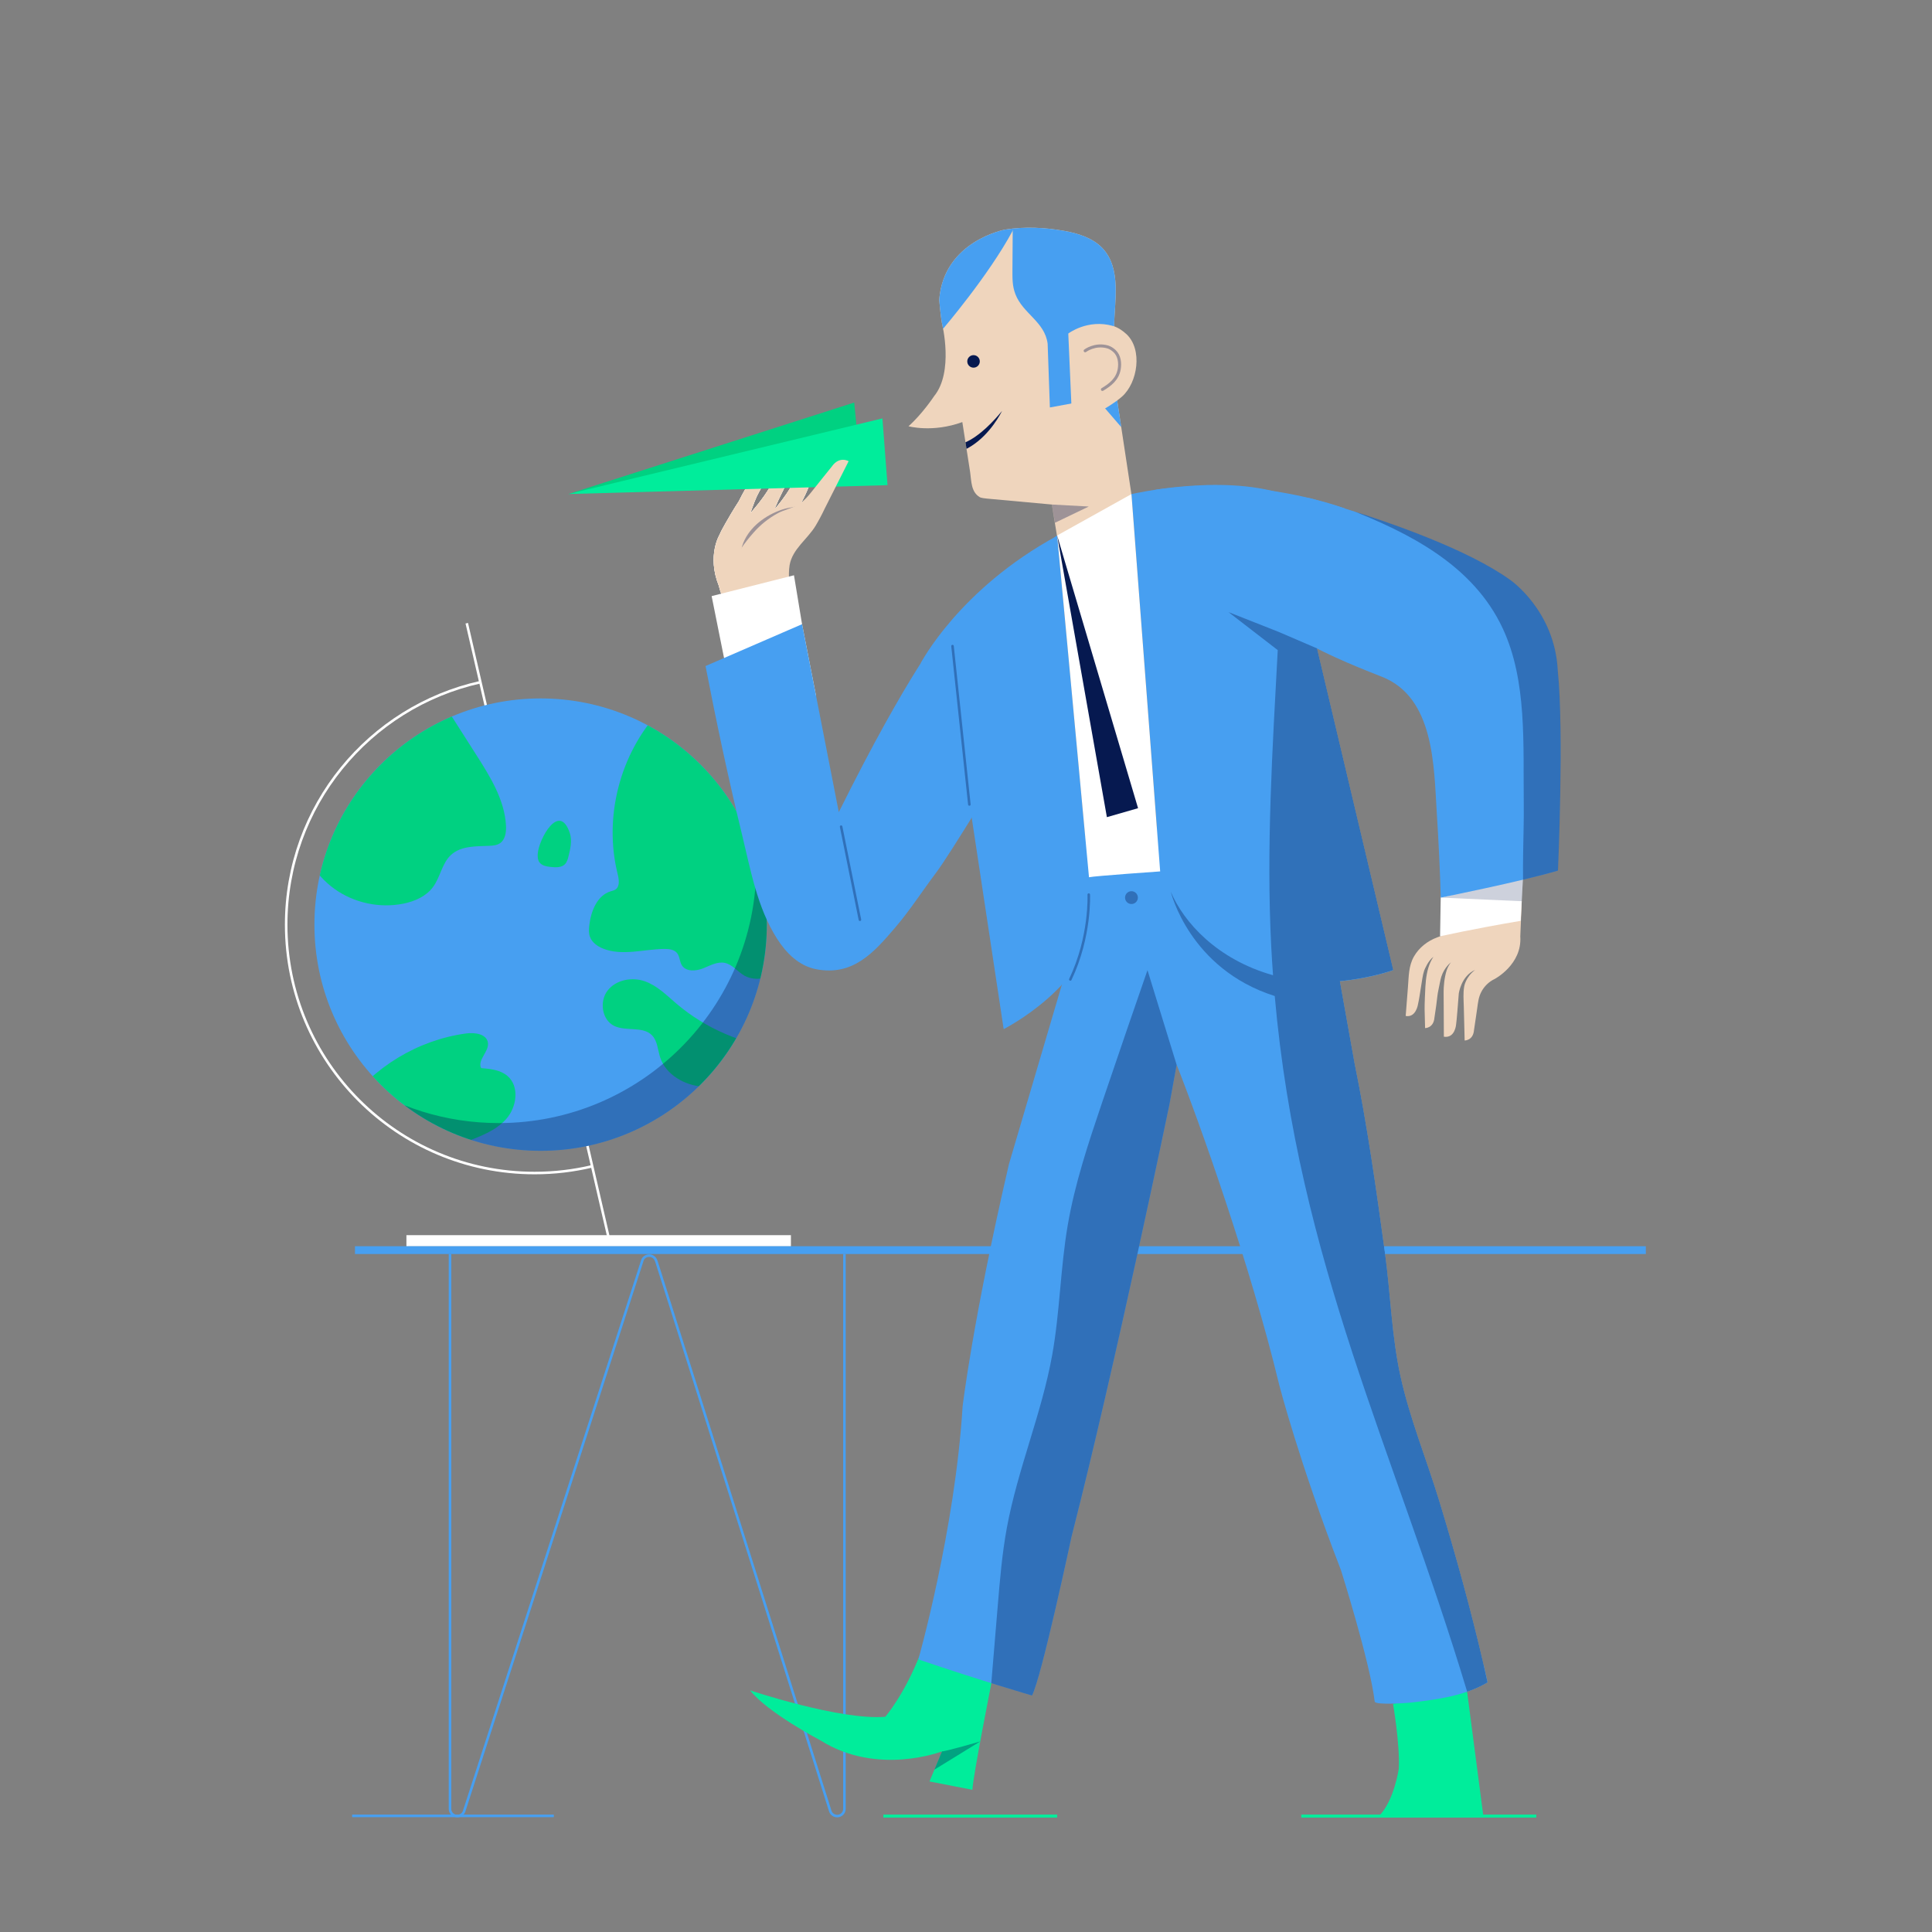 <?xml version="1.0" encoding="UTF-8"?><svg id="Vrstva_1" xmlns="http://www.w3.org/2000/svg" xmlns:xlink="http://www.w3.org/1999/xlink" viewBox="0 0 500 500"><rect x="0" y="0" width="500" height="500" fill="#808080" stroke="none"/><defs><style>.cls-1,.cls-2,.cls-3,.cls-4,.cls-5{fill:none;}.cls-6{clip-path:url(#clippath);}.cls-7{fill:#00ed9b;}.cls-8{fill:#00d181;}.cls-9{fill:#fff;}.cls-10{fill:#efd5bd;}.cls-11,.cls-12,.cls-13,.cls-14{fill:#061950;}.cls-15{fill:#479ff1;}.cls-16{clip-path:url(#clippath-1);}.cls-17{clip-path:url(#clippath-4);}.cls-18{clip-path:url(#clippath-3);}.cls-19{clip-path:url(#clippath-2);}.cls-20{clip-path:url(#clippath-5);}.cls-2,.cls-21,.cls-3,.cls-14{opacity:.35;}.cls-2,.cls-3{stroke:#061950;stroke-linecap:round;stroke-linejoin:round;}.cls-2,.cls-13{stroke-width:.78px;}.cls-12{opacity:.2;}.cls-3,.cls-4,.cls-5{stroke-width:.66px;}.cls-13{stroke:#00ed9b;}.cls-13,.cls-4,.cls-5{stroke-miterlimit:10;}.cls-4{stroke:#479ff1;}.cls-5{stroke:#fff;}</style><clipPath id="clippath"><circle class="cls-1" cx="139.91" cy="239.29" r="58.54"/></clipPath><clipPath id="clippath-1"><path class="cls-1" d="M372.86,232.3l-.17,10.02s8.2-1.87,20.86-4.01l1.1-20.62-19.37,4.37"/></clipPath><clipPath id="clippath-2"><path class="cls-1" d="M209.02,169.68l-5.82-21.58c-.15-.92-.31-1.89-.49-2.88,2.48-3.06,4.11-6.95,3.72-11.04-.06-.59-.23-1.06-.48-1.44,1.83-3.22,3.48-6.52,4.51-10.07,.3-1.02,.54-2.08,.36-3.12-.04-.24-.14-.52-.38-.58-.19-.05-.37,.06-.53,.17-2.41,1.64-3.96,4.18-5.24,6.84v.02c-1.44,2.55-3.58,5.06-3.87,5.4-.07,0-.15,.02-.22,.03,1.09-2.7,2.26-4.69,3.52-7.51,.47-1.05,.95-2.17,.76-3.3-.05-.32-.19-.66-.49-.78-.23-.09-.49-.02-.71,.09-.73,.36-1.22,1.08-1.66,1.77-1.05,1.64-1.92,3.01-2.71,4.31v-.04c-1.91,3.29-4.64,6.32-4.98,6.7h-.03c.09-.36,.21-.73,.34-1.08,1.07-2.92,1.32-3.54,2.94-6.2,1.05-1.73,2.23-3.41,2.89-5.33,.09-.25,.16-.54,.02-.76-.2-.33-.69-.28-1.06-.15-2.13,.76-3.59,2.7-4.81,4.6-1.27,1.96-2.42,3.99-3.46,6.08l.02-.05c-2.93,4.56-4.6,7.84-4.6,7.84-.11,.23-.21,.46-.3,.69h0s-3.37,5.43-.25,13.24h0c.5,2,1.1,3.3,1.1,3.3h0l6.09,28.02,18.25,.91-2.42-14.11Z"/></clipPath><clipPath id="clippath-3"><path class="cls-1" d="M288.59,100.02c-.09-5.15-.32-10.31-.26-15.45,.08-6.44,1.98-15.05-3.01-20.34-2.53-2.68-6.41-3.86-9.93-4.48-5.01-.89-10.2-1.14-15.24-.34,0,0-15.92,2.9-17.08,18.16,0,0,.3,3.97,.75,6.3,0,0,3.07,12.35-2.07,18.65,0,0-3.07,4.64-6.63,7.79,0,0,6.22,1.74,13.93-1.08,.39,2.44,1.74,11.07,2.02,12.95,.34,2.3,.19,5.12,2.51,6.5,.3,.18,1.24,.31,2.56,.42,1.3,.12,9.36,.85,16.08,1.47l1.53,9.34s2.07-1.36,4.26-2.83c1.21,1.55,2.2,2.83,2.2,2.83l12.6-12.02-4.23-27.86Z"/></clipPath><clipPath id="clippath-4"><path class="cls-1" d="M371.86,210.35c.46,7.31,.82,14.62,1.03,21.94,0,0,21.05-4.22,30.31-6.98,0,0,1.6-35.69-.05-51.8-.79-15.56-12.34-23.45-12.34-23.45-10.91-7.84-30.8-14.75-42.53-18.4h0s-7.53-2.91-19.03-4.64c-10.64-2.55-22.99-1.39-30.23-.29h-.04c-3.76,.58-6.14,1.14-6.14,1.14l8.04,105.62c1.66,2.46,3.41,4.65,5.25,6.59-.77,16.81-4.45,29.07-4.45,29.07,1.2,.9,20.04,50.45,29.38,89.3,0,0,5.12,19.88,15.96,47.89,0,0,7.53,23.79,8.74,34.03,.12,1.01,8.75,.34,9.45,.26,6.83-.81,14.01-1.77,19.77-5.23,.02,0-.99-4.42-.99-4.45-3.31-14.31-7.24-28.49-11.52-42.53-3.26-10.69-7.59-21.23-10-32.13-2.34-10.59-2.59-21.47-4.06-32.19-2.24-16.34-4.54-32.71-7.84-48.88l-3.81-21.29c8.17-.79,13.82-2.88,13.82-2.88l-19.73-83.26c5.45,2.77,11.16,5.11,16.81,7.33,13.59,5.34,13.44,23.2,14.2,35.21Z"/></clipPath><clipPath id="clippath-5"><path class="cls-1" d="M286.13,215.94l-18.73,2.3,10.07,29.71-1.2,1.89-15.18,51.49c-9.4,40.53-11.98,62.67-11.98,62.67-1.95,31.91-11.45,65.45-11.45,65.45,16.16,5.51,29.42,9.34,29.42,9.34,2.43-4.53,10.24-41.15,10.24-41.15,11.26-43.99,25.3-111.68,25.3-111.68l1.89-10.39-13.33-43.29-5.03-16.36Z"/></clipPath></defs><g><line class="cls-5" x1="120.8" y1="161.29" x2="157.7" y2="321.11"/><path class="cls-5" d="M153.25,301.84c-4.78,1.14-9.77,1.74-14.91,1.74-35.5,0-64.28-28.78-64.28-64.28,0-30.69,21.5-56.35,50.26-62.75"/><circle class="cls-15" cx="139.91" cy="239.29" r="58.54"/><g class="cls-6"><g><path class="cls-8" d="M77.23,214.38c.79,6.2,4.25,12.01,9.32,15.66,5.08,3.64,11.69,5.06,17.82,3.83,2.92-.59,5.86-1.86,7.65-4.25,1.94-2.58,2.34-6.21,4.72-8.39,2.54-2.32,6.39-2.2,9.83-2.33,.97-.04,1.98-.12,2.79-.65,1.42-.94,1.68-2.91,1.59-4.6-.37-6.67-4.08-12.63-7.67-18.26l-6.79-10.64-25.34-20.47"/><path class="cls-8" d="M100.36,305.04c6.42-3.62,13.1-6.77,19.98-9.43,3.85-1.49,7.93-2.93,10.67-6.02,2.74-3.08,3.47-8.41,.35-11.11-1.84-1.59-4.43-1.86-6.85-2.06-1.01-2.13,2.12-4.27,1.76-6.59-.35-2.25-3.4-2.68-5.65-2.37-12.44,1.68-24.07,8.72-31.33,18.96l-10.08,21.3"/><path class="cls-8" d="M170.71,183.99c-10.3,11.1-14.52,27.52-10.86,42.22,.35,1.41,.62,3.22-.59,4.01-.37,.24-.82,.33-1.25,.46-3.49,1.08-5.07,5.14-5.5,8.77-.12,.99-.18,2.01,.15,2.95,.52,1.49,1.94,2.51,3.41,3.09,4.94,1.98,10.5,.16,15.82,.09,1.22-.01,2.61,.14,3.36,1.11,.69,.88,.62,2.17,1.21,3.12,1.06,1.69,3.58,1.55,5.44,.82,1.86-.73,3.76-1.85,5.71-1.43,1.96,.42,3.26,2.27,5,3.27,2.52,1.44,5.83,.91,8.22-.73,2.39-1.64,3.98-4.23,5.11-6.9,3.51-8.31,2.95-18.23-1.46-26.1"/><path class="cls-8" d="M202.09,271.36c-9.89-1.06-19.44-5.16-27.01-11.6-2.57-2.19-5.02-4.7-8.21-5.81-3.33-1.16-7.46-.39-9.62,2.4-2.16,2.79-1.51,7.53,1.64,9.12,3.09,1.55,7.46,0,9.86,2.48,1.42,1.48,1.47,3.75,2.1,5.7,1.48,4.54,6.38,7.27,11.15,7.6s9.43-1.26,13.9-2.95"/></g><path class="cls-8" d="M139.17,220.97c-.04,.73-.02,1.52,.39,2.13,.62,.94,1.9,1.16,3.02,1.27,1.26,.13,2.71,.19,3.61-.7,.56-.56,.77-1.37,.96-2.14,.48-1.96,.95-4.04,.31-5.95-2.74-8.18-8.07,1.68-8.29,5.38Z"/><path class="cls-14" d="M91.79,279.26c10.64,7.19,23.47,11.39,37.27,11.39,36.82,0,66.67-29.85,66.67-66.67,0-28.21-17.52-52.33-42.27-62.06,0,0-5.92-20.52,5.48-17.53,11.4,2.99,51.21,9.55,52.54,10.47s13.23,130.86,13.03,135.79c-.2,4.93-18.37,69.07-31.63,65.97-13.25-3.1-107.57-26.74-107.57-26.74"/></g><rect class="cls-9" x="105.18" y="319.66" width="99.51" height="2.9"/></g><g><path class="cls-4" d="M218.54,324.5v143.62c0,1.04-.84,1.88-1.88,1.88-.81,0-1.49-.51-1.76-1.22,0,0-42.82-135.54-45.01-142.3l-.15-.38c-.29-.67-.95-1.15-1.73-1.15-.82,0-1.55,.52-1.77,1.26-.04,.12-46.14,142.57-46.14,142.57-.27,.71-.95,1.22-1.76,1.22-1.04,0-1.88-.84-1.88-1.88v-143.62"/><rect class="cls-15" x="91.87" y="322.52" width="334.07" height="2.02"/><line class="cls-4" x1="143.33" y1="469.95" x2="91.13" y2="469.95"/></g><g><g><g><path class="cls-7" d="M360.51,440.94s1.82,10.48,1.49,16.79c0,0-1.16,8.29-5.14,12.27h27.03l-4.2-32.17"/><path class="cls-10" d="M393.76,233.23l-12.63-.93c.03,.53,.05,.98,.09,1.32,.49,5.08-4,7.03-4,7.03l-5.27,1.94c-2.49,.92-4.7,2.64-6.02,4.95-1.4,2.45-1.33,5.13-1.55,7.85-.2,2.51-.39,5.03-.59,7.54,2.71,.51,3.2-3.09,3.2-3.09,.3-1.3,.47-2.65,.69-3.97,.14-.9,.29-1.79,.43-2.69,.11-.7,.27-1.39,.48-2.04,.15-.38,1.02-2.48,2.34-3.49l.03-.02c-.28,.43-.53,.87-.74,1.33-.91,1.99-1.19,4.19-1.33,6.36-.06,.92-.23,4.88-.2,5.95,.04,1.6,.08,3.2,.12,4.8,0,0,2.19,.04,2.42-2.68,.16-1.05,.31-2.09,.46-3.14,.21-1.43,.29-2.89,.62-4.3,.24-1.02,.39-2.15,.7-3.18,.79-2.45,2.49-3.71,2.49-3.71l.02-.02c-.34,.4-.74,1.02-1.11,2.02-.68,2.13-.79,4.45-.8,5.51v.59h0c0,1.05,.01,2.1,.02,3.15,.01,2.66,.03,5.33,.04,7.99,2.97,.46,3.18-3.28,3.18-3.28,.14-.9,.48-5.27,.68-7.86,0,0,.56-4.54,4.23-6.15-2.47,1.86-2.83,4.3-2.83,4.3-.3,1.74-.15,3.38-.1,5.14,.08,2.94,.15,5.89,.22,8.83,0,0,2.19,.04,2.42-2.68,.16-1.1,.33-2.21,.49-3.31,.11-.78,.23-1.57,.34-2.35,.21-1.49,.34-2.84,1.04-4.2,.76-1.47,1.97-2.67,3.48-3.38,0,0,7.13-3.74,6.63-11.01l.38-9.15Z"/><path class="cls-9" d="M372.86,232.3l-.17,10.02s8.2-1.87,20.86-4.01l1.1-20.62-19.37,4.37"/><g class="cls-16"><polygon class="cls-12" points="372.86 232.3 393.76 233.23 398.37 233.23 403.17 225.32 372.86 232.3"/></g><path class="cls-7" d="M256.63,435.33s-4.81,24.23-4.97,27.87l-11.11-2.16,3.25-7.79s-16.68,6.47-31.44-2.82c0,0-13.76-7.21-18.24-12.97,0,0,23.38,7.83,34.99,6.84,0,0,5.04-5.82,9.07-16.34"/><line class="cls-13" x1="397.59" y1="470" x2="336.77" y2="470"/><line class="cls-13" x1="273.59" y1="470" x2="228.61" y2="470"/><path class="cls-15" d="M383.97,430.98c-3.31-14.31-7.24-28.49-11.52-42.53-3.26-10.69-7.59-21.23-10-32.13-2.34-10.59-2.59-21.47-4.06-32.19-2.24-16.34-4.54-32.71-7.84-48.88l-7.76-43.38-.9-6.55-12.92,1.28-2.27-15.65-59.29,7.29,10.07,29.71-1.2,1.89-15.18,51.49c-9.4,40.53-11.98,62.67-11.98,62.67-1.95,31.91-11.45,65.45-11.45,65.45,16.16,5.51,29.42,9.34,29.42,9.34,2.43-4.53,10.24-41.15,10.24-41.15,11.26-43.99,25.3-111.68,25.3-111.68l1.89-10.39c5.85,14.76,19.16,52.15,26.55,82.87,0,0,5.12,19.88,15.96,47.89,0,0,7.53,23.79,8.74,34.03,.12,1.01,8.75,.34,9.45,.26,6.83-.81,14.01-1.77,19.77-5.23,.02,0-.99-4.42-.99-4.45Z"/><polygon class="cls-8" points="221.07 104.18 222.64 120.33 147.12 127.85 221.07 104.18"/><g><path class="cls-1" d="M188.4,154.31v-.05c-.32,.15-.59,.28-.8,.38l.8-.33Z"/><path class="cls-9" d="M209.02,169.68l-5.82-21.58c-.15-.92-.31-1.89-.49-2.88,2.48-3.06,4.11-6.95,3.72-11.04-.06-.59-.23-1.06-.48-1.44,1.83-3.22,3.48-6.52,4.51-10.07,.3-1.02,.54-2.08,.36-3.12-.04-.24-.14-.52-.38-.58-.19-.05-.37,.06-.53,.17-2.41,1.64-3.96,4.18-5.24,6.84v.02c-1.44,2.55-3.58,5.06-3.87,5.4-.07,0-.15,.02-.22,.03,1.09-2.7,2.26-4.69,3.52-7.51,.47-1.05,.95-2.17,.76-3.3-.05-.32-.19-.66-.49-.78-.23-.09-.49-.02-.71,.09-.73,.36-1.22,1.08-1.66,1.77-1.05,1.64-1.92,3.01-2.71,4.31v-.04c-1.91,3.29-4.64,6.32-4.98,6.7h-.03c.09-.36,.21-.73,.34-1.08,1.07-2.92,1.32-3.54,2.94-6.2,1.05-1.73,2.23-3.41,2.89-5.33,.09-.25,.16-.54,.02-.76-.2-.33-.69-.28-1.06-.15-2.13,.76-3.59,2.7-4.81,4.6-1.27,1.96-2.42,3.99-3.46,6.08l.02-.05c-2.93,4.56-4.6,7.84-4.6,7.84-.11,.23-.21,.46-.3,.69h0s-3.37,5.43-.25,13.24h0c.5,2,1.1,3.3,1.1,3.3h0l6.09,28.02,18.25,.91-2.42-14.11Zm-20.62-15.37l-.8,.33c.21-.1,.48-.23,.8-.38v.05Z"/></g><g><path class="cls-1" d="M188.4,154.31v-.05c-.32,.15-.59,.28-.8,.38l.8-.33Z"/><path class="cls-9" d="M209.02,169.68l-5.82-21.58c-.15-.92-.31-1.89-.49-2.88,2.48-3.06,4.11-6.95,3.72-11.04-.06-.59-.23-1.06-.48-1.44,1.83-3.22,3.48-6.52,4.51-10.07,.3-1.02,.54-2.08,.36-3.12-.04-.24-.14-.52-.38-.58-.19-.05-.37,.06-.53,.17-2.41,1.64-3.96,4.18-5.24,6.84v.02c-1.44,2.55-3.58,5.06-3.87,5.4-.07,0-.15,.02-.22,.03,1.09-2.7,2.26-4.69,3.52-7.51,.47-1.05,.95-2.17,.76-3.3-.05-.32-.19-.66-.49-.78-.23-.09-.49-.02-.71,.09-.73,.36-1.22,1.08-1.66,1.77-1.05,1.64-1.92,3.01-2.71,4.31v-.04c-1.91,3.29-4.64,6.32-4.98,6.7h-.03c.09-.36,.21-.73,.34-1.08,1.07-2.92,1.32-3.54,2.94-6.2,1.05-1.73,2.23-3.41,2.89-5.33,.09-.25,.16-.54,.02-.76-.2-.33-.69-.28-1.06-.15-2.13,.76-3.59,2.7-4.81,4.6-1.27,1.96-2.42,3.99-3.46,6.08l.02-.05c-2.93,4.56-4.6,7.84-4.6,7.84-.11,.23-.21,.46-.3,.69h0s-3.37,5.43-.25,13.24h0c.5,2,1.1,3.3,1.1,3.3h0l6.09,28.02,18.25,.91-2.42-14.11Zm-20.62-15.37l-.8,.33c.21-.1,.48-.23,.8-.38v.05Z"/></g><g><path class="cls-9" d="M188.4,154.31v-.05c-.32,.15-.59,.28-.8,.38l.8-.33Z"/><path class="cls-10" d="M209.02,169.68l-5.82-21.58c-.15-.92-.31-1.89-.49-2.88,2.48-3.06,4.11-6.95,3.72-11.04-.06-.59-.23-1.06-.48-1.44,1.83-3.22,3.48-6.52,4.51-10.07,.3-1.02,.54-2.08,.36-3.12-.04-.24-.14-.52-.38-.58-.19-.05-.37,.06-.53,.17-2.41,1.64-3.96,4.18-5.24,6.84v.02c-1.44,2.55-3.58,5.06-3.87,5.4-.07,0-.15,.02-.22,.03,1.09-2.7,2.26-4.69,3.52-7.51,.47-1.05,.95-2.17,.76-3.3-.05-.32-.19-.66-.49-.78-.23-.09-.49-.02-.71,.09-.73,.36-1.22,1.08-1.66,1.77-1.05,1.64-1.92,3.01-2.71,4.31v-.04c-1.91,3.29-4.64,6.32-4.98,6.7h-.03c.09-.36,.21-.73,.34-1.08,1.07-2.92,1.32-3.54,2.94-6.2,1.05-1.73,2.23-3.41,2.89-5.33,.09-.25,.16-.54,.02-.76-.2-.33-.69-.28-1.06-.15-2.13,.76-3.59,2.7-4.81,4.6-1.27,1.96-2.42,3.99-3.46,6.08l.02-.05c-2.93,4.56-4.6,7.84-4.6,7.84-.11,.23-.21,.46-.3,.69h0s-3.37,5.43-.25,13.24h0c.5,2,1.1,3.3,1.1,3.3h0l6.09,28.02,18.25,.91-2.42-14.11Z"/></g><g class="cls-19"><path class="cls-14" d="M201.33,151.58c.14-.1,.27-.2,.38-.32,1.26-1.28,.93-3.95,1.49-5.6,1.37-4.03,5.69-5.96,8.26-9.06,1.37-1.65,2.61-3.41,3.87-5.15,1.41-1.93,2.89-3.79,4.46-5.59,.7-.81,1.47-1.59,2.12-2.43,.43-.55,1.77-1.81,1.57-2.58-.15-.57-1.12-.42-1.53-.3-2.8,.82-4.86,3.05-7.05,4.86-1.81,1.5-3.65,2.97-5.56,4.36-2.06,1.5-4.7,1.33-7.01,2.13-4.17,1.44-8.28,4.39-9.97,8.61-1.52,3.8-.58,10.25,3.94,11.63,1.33,.41,3.7,.36,5.02-.55Z"/></g><polygon class="cls-7" points="229.69 125.56 147.12 127.85 228.37 108.28 229.69 125.56"/><path class="cls-10" d="M219.63,119.36s-2.38-1.45-4.37,1.39c-.89,1.11-1.78,2.21-2.67,3.32-.63,.79-1.26,1.58-1.89,2.37-1.25,1.58-2.57,3.33-4.37,4.3-1.58,.85-3.38,1.21-4.97,2.05-2.38,1.27-4.55,3.01-6.33,5.04-2.11,2.4-4.88,5.8-5.23,9.04-.36,3.4,1.24,6.79,3.57,9.19,1.58,1.62,3.78,2.75,6.09,2.21,1.83-.43,2.94-1.91,4-3.34,1.33-1.78,.8-2.37,.74-4.5-.04-1.39-.08-2.8,.15-4.17,.72-4.2,4.69-6.77,6.75-10.23,.39-.65,.75-1.31,1.11-1.97l.03-.06c.4-.74,.78-1.49,1.14-2.26l6.25-12.39Z"/><polyline class="cls-9" points="207.57 161.54 205.48 148.88 184.17 154.27 191.55 191.07 211.19 180.07"/><path class="cls-10" d="M288.59,100.02c-.09-5.15-.32-10.31-.26-15.45,.08-6.44,1.98-15.05-3.01-20.34-2.53-2.68-6.41-3.86-9.93-4.48-5.01-.89-10.2-1.14-15.24-.34,0,0-15.92,2.9-17.08,18.16,0,0,.3,3.97,.75,6.3,0,0,3.07,12.35-2.07,18.65,0,0-3.07,4.64-6.63,7.79,0,0,6.22,1.74,13.93-1.08,.39,2.44,1.74,11.07,2.02,12.95,.34,2.3,.19,5.12,2.51,6.5,.3,.18,1.24,.31,2.56,.42,1.3,.12,9.36,.85,16.08,1.47l1.53,9.34s2.07-1.36,4.26-2.83c1.21,1.55,2.2,2.83,2.2,2.83l12.6-12.02-4.23-27.86Z"/><g><path class="cls-15" d="M273.59,138.59l.04,.05-.04-.05Z"/><path class="cls-15" d="M273.65,138.66l.03,.03"/><path class="cls-15" d="M273.59,138.59c-.19-.24-29.43,24.61-29.43,24.61l15.59,103.14s22.88-11.61,23.05-29.02l-9.2-98.73Z"/><path class="cls-15" d="M273.63,138.64l.02,.02"/></g><path class="cls-15" d="M333.36,136.34l-40.54-8.46,8.04,105.62c21.39,31.82,59.69,17.58,59.69,17.58l-27.19-114.74Z"/><path class="cls-9" d="M281.83,227.03c1.46-.33,18.42-1.51,18.42-1.51l-7.43-97.65-19.23,10.71,8.24,88.44Z"/><path class="cls-15" d="M244.16,163.2s-8.95,10.5-27.08,46.98l-9.51-48.64-24.98,10.83c2.82,14.55,5.9,29.07,9.41,43.47,2.24,9.19,3.94,19.05,9.13,27.15,2.36,3.69,5.67,7,10.12,7.85,9.52,1.8,14.88-4.29,20.47-10.84,3.8-4.45,6.96-9.38,10.47-14.05,4.23-5.63,16.1-25.85,20.33-31.48l-18.36-31.28Z"/><circle class="cls-11" cx="251.95" cy="93.53" r="1.62"/><g class="cls-18"><path class="cls-15" d="M244.02,85.14s11.86-13.85,18.07-25.45c0,0,2.49-5.14-1.16-4.89-3.65,.25-22.63,.08-22.72,.66s-.66,24.04-.66,24.04l6.47,5.64Z"/><path class="cls-15" d="M262.09,59.68c-.04,3.36-.06,6.72-.07,10.09,0,2.31-.06,4.21,.77,6.37,1.94,5.05,7.59,7.1,8.34,12.81l.58,16.5,6.72-1.24,5.64-.75,10.24,11.86s4.94-17.58,5.52-18.08,1.74-26.45,0-27.77c-1.74-1.33-17.49-16.08-20.31-16.08h-16.58l-.83,6.3Z"/><path class="cls-11" d="M249.59,114.59v1.84c5.32-2.5,8.58-7.8,9.74-10.08-1.9,2.33-5.73,6.57-9.74,8.24Z"/></g><path class="cls-10" d="M290.36,102.65c-3.69,3.26-12.84,7.64-12.84,7.64l-1.05-23.97s5-3.84,11.57-1.96c1.28,.37,2.54,1.23,3.5,2.13,4.2,3.95,2.92,12.53-1.18,16.16Z"/><path class="cls-15" d="M292.82,127.88s22.85-5.36,39.44,0c0,0,14.81,5.48,28.3,23.77l-47.98,7.01"/><path class="cls-15" d="M238.22,171.74s9.95-19.29,35.42-33.1"/><path class="cls-15" d="M348.26,131.67s-22.56-8.73-49.3-4.92"/><polygon class="cls-11" points="273.59 138.59 286.46 211.48 294.53 209.16 273.59 138.59"/><path class="cls-15" d="M403.13,173.52c-.79-15.56-12.34-23.45-12.34-23.45-16.14-11.59-51.9-21.16-51.9-21.16-17.62-2.95-23.47,1.13-23.47,1.13l18.49,33.92c7.41,4.6,15.63,8.01,23.73,11.19,13.59,5.34,13.44,23.2,14.2,35.21,.46,7.31,.82,14.62,1.03,21.94,0,0,21.05-4.22,30.31-6.98,0,0,1.6-35.69-.05-51.8Z"/><polygon class="cls-14" points="272.22 130.57 281.77 131.09 273.03 135.29 272.22 130.57"/><path class="cls-2" d="M280.84,90.78s2.53-1.94,5.84-.99c.65,.19,1.28,.62,1.77,1.08,1.25,1.17,1.48,3.07,1.2,4.68-.45,2.56-2.29,4.02-4.35,5.24"/></g><path class="cls-14" d="M243.8,453.25c1.07,0,9.89-2.57,9.89-2.57l-11.86,7.3,1.97-4.73Z"/><circle class="cls-14" cx="292.82" cy="232.3" r="1.66"/></g><g class="cls-17"><path class="cls-14" d="M305.26,105.42c10.71,14.18,27.7,20.04,43.52,26.25,15.81,6.21,32.46,14.51,40.14,30.99,6.32,13.58,5.24,29.93,5.43,45.41,.19,15.48-2.62,38.86,8.12,48.35l23.47-130.41-80.94-67.1-39.73,46.5Z"/><path class="cls-11" d="M481.45,195.99c2.52,0,2.52-3.92,0-3.92s-2.52,3.92,0,3.92h0Z"/><path class="cls-11" d="M481.45,196.34c2.52,0,2.52-3.92,0-3.92s-2.52,3.92,0,3.92h0Z"/><g class="cls-21"><path class="cls-11" d="M352.97,120.62l-23.6-61.7c1.63,17.42,2.54,35.03,2.78,52.66l20.83,9.04Z"/><path class="cls-11" d="M397.22,236.32c-9.61,1.59-19.6,2.52-24.52,2.97-11.04,1.01-8.9-9.28-8.9-9.28l-6.26-46.22-16.68-15.98-9.93-4.27-13-5.13,12.75,9.84c-1.37,25.57-2.99,51.13-1.69,76.65,.13,2.51,.29,5,.47,7.49-14.53-4.09-23.17-13.78-26.46-21.61,0,0,4.76,19.96,26.9,26.99,6.08,68.84,30.94,117.47,49.81,180.07h34.49l-16.96-201.51Z"/></g></g><g class="cls-20"><path class="cls-14" d="M256.19,439.89l2.03-24.33c.56-6.76,1.13-13.53,2.36-20.2,2.8-15.14,8.99-29.49,11.72-44.64,2-11.1,2.12-22.47,4.02-33.59,1.85-10.84,5.36-21.32,8.88-31.73,4.31-12.72,8.67-25.43,13.08-38.11l19.38,23.34s-12.75,101.97-12.39,108.34c.35,6.37-11.66,65.11-11.66,65.11l-37.42-4.17Z"/></g></g><path class="cls-3" d="M281.77,231.52s.53,10.83-4.77,21.96"/><line class="cls-3" x1="217.68" y1="213.94" x2="222.55" y2="238.03"/><line class="cls-3" x1="246.51" y1="167.21" x2="250.87" y2="208.2"/></svg>